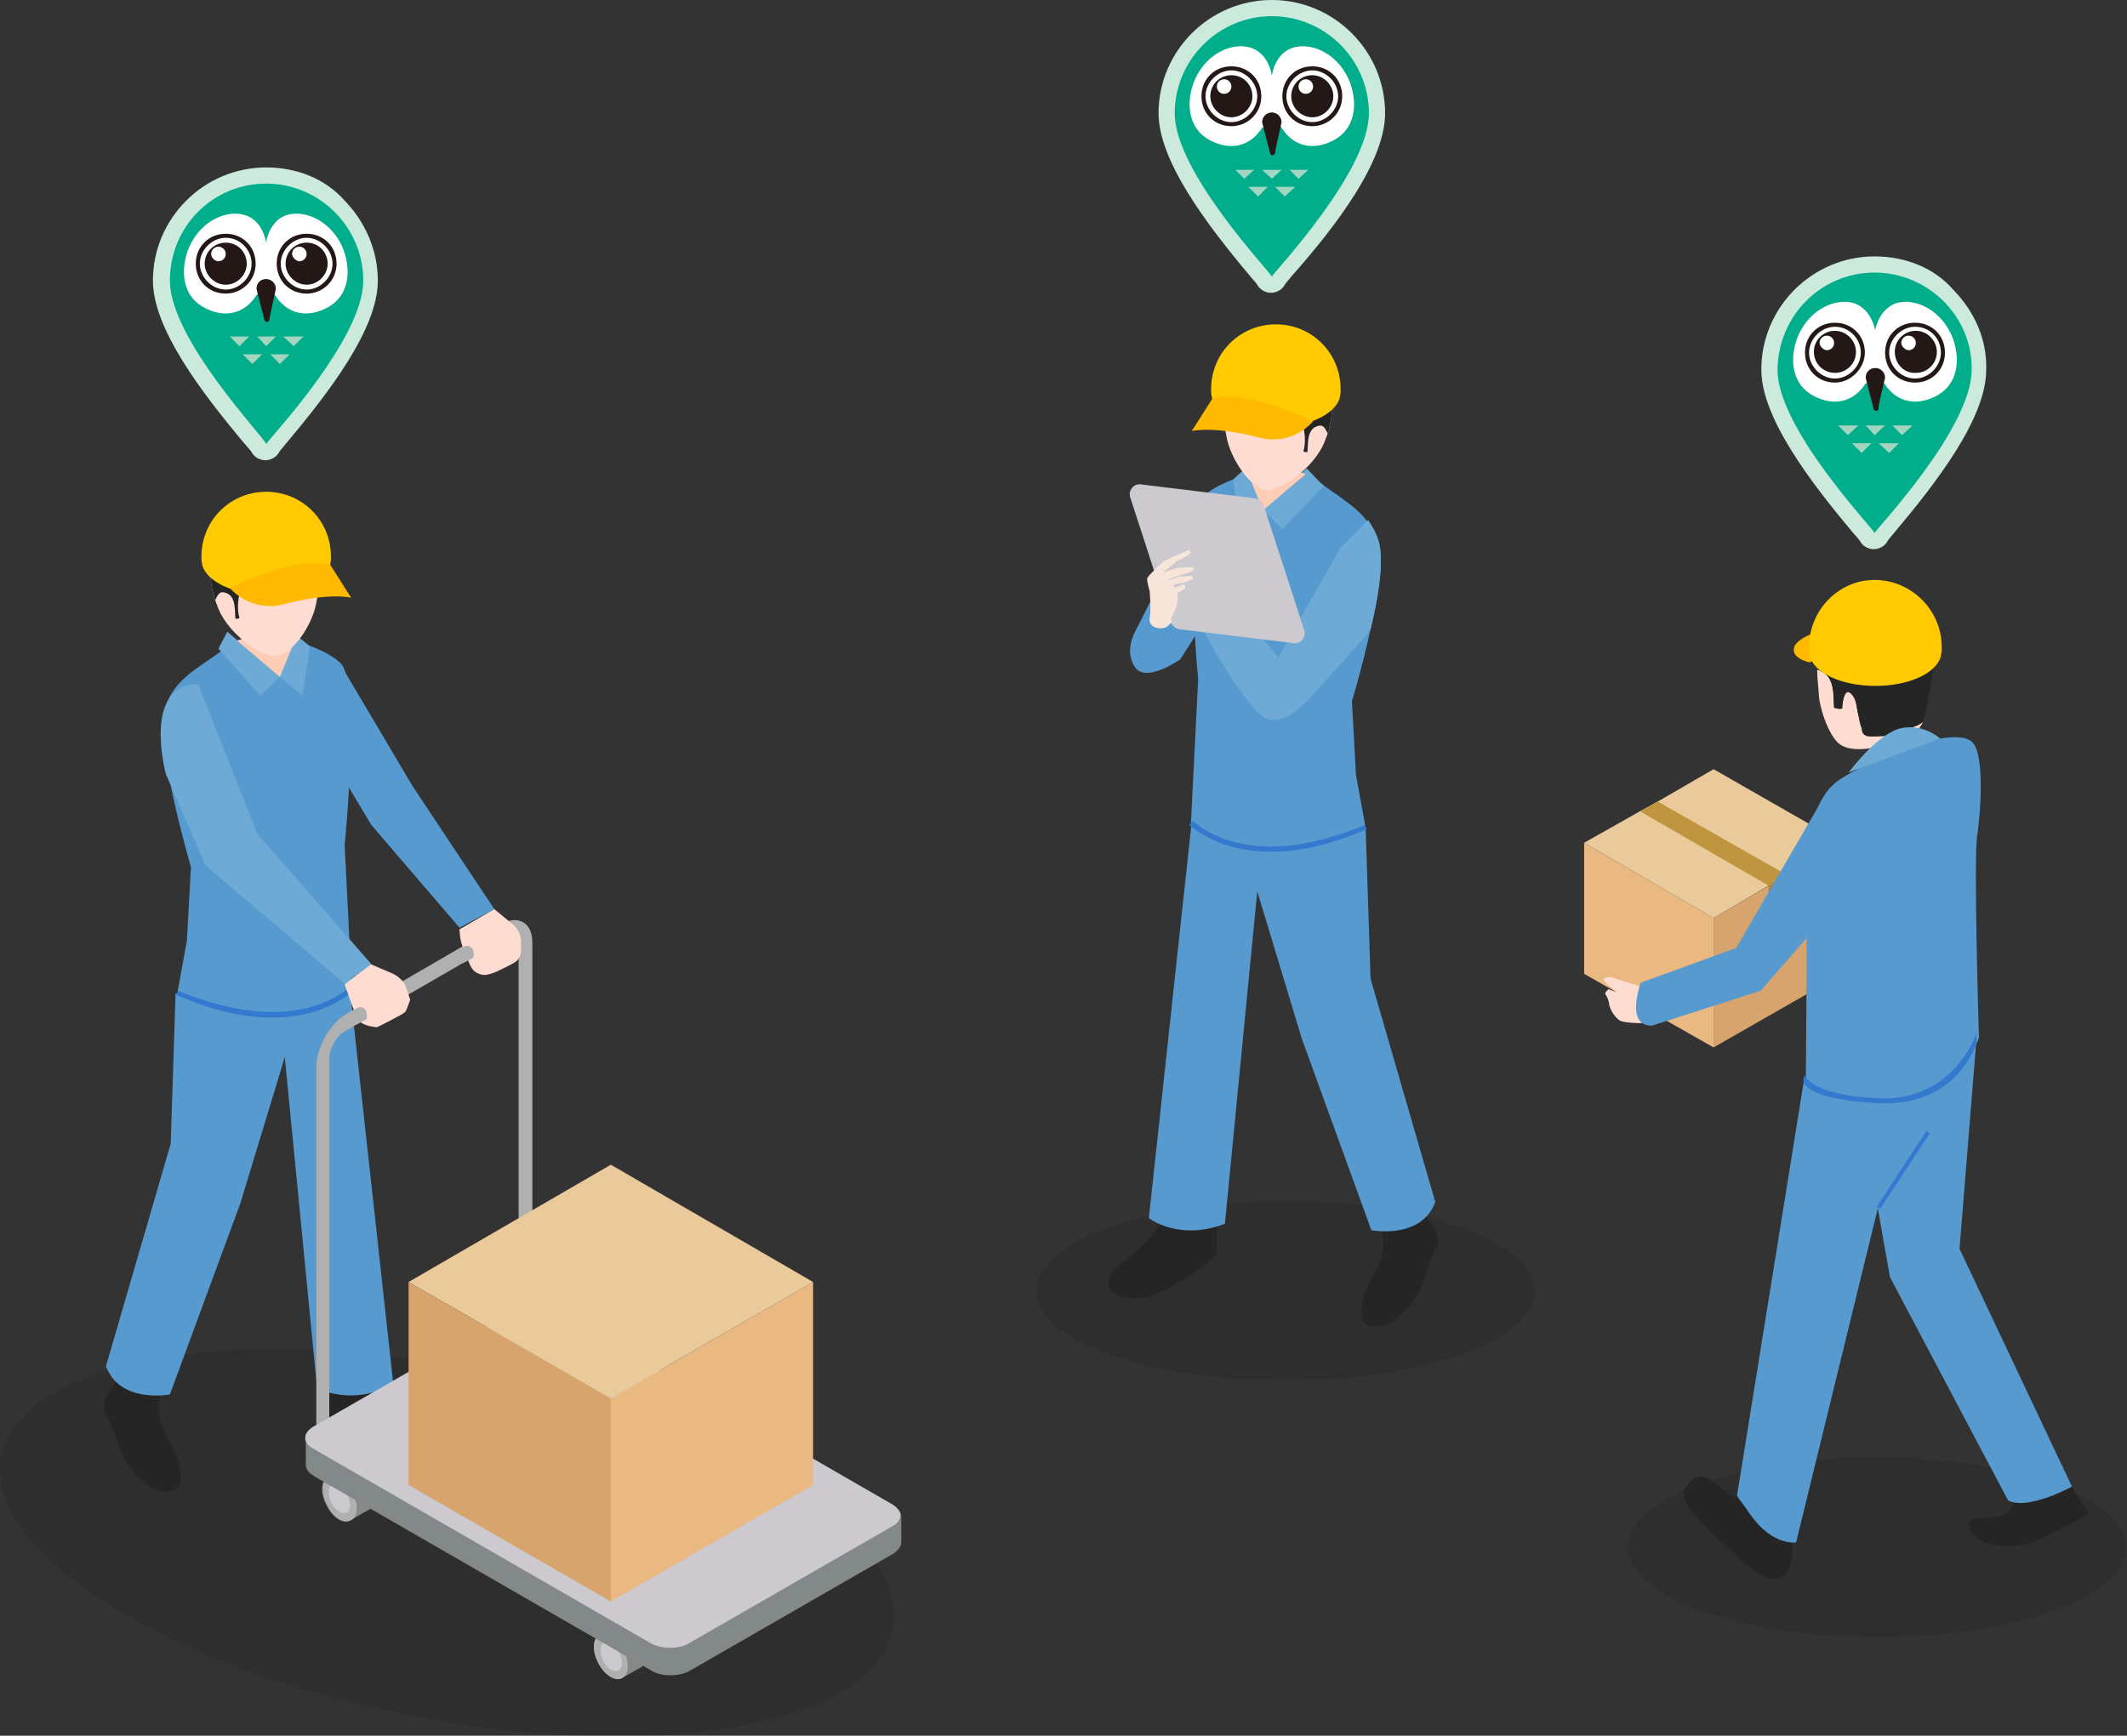 <?xml version="1.0" encoding="utf-8"?>
<!-- Generator: Adobe Illustrator 25.1.0, SVG Export Plug-In . SVG Version: 6.00 Build 0)  -->
<svg version="1.1" id="レイヤー_1" xmlns="http://www.w3.org/2000/svg" xmlns:xlink="http://www.w3.org/1999/xlink" x="0px"
	 y="0px" viewBox="0 0 262.9 214.6" style="enable-background:new 0 0 262.9 214.6;" xml:space="preserve">
<rect x="0" y="0" width="262.9" height="214.6" fill="#333333" stroke="none"/>
<style type="text/css">
	.st0{opacity:0.1;enable-background:new    ;}
	.st1{fill:#252525;}
	.st2{fill:#579ACF;}
	.st3{fill:#3379CF;}
	.st4{fill:#6DABD6;}
	.st5{fill:#FFCCB5;}
	.st6{fill:#FFDCD1;}
	.st7{fill:#FFCB00;}
	.st8{fill:#FFBA00;}
	.st9{fill:#CCC9CF;}
	.st10{fill:#F8E5D9;}
	.st11{fill:#00AE8C;}
	.st12{fill:#CCEADC;}
	.st13{fill:#A3D5C0;}
	.st14{fill:#FFFFFF;}
	.st15{fill:#231815;}
	.st16{fill:#EAC99A;}
	.st17{fill:#EAB881;}
	.st18{fill:#C09540;}
	.st19{fill:#D8A46D;}
	.st20{fill:#B48331;}
	.st21{fill:#838888;}
	.st22{fill:#B0B0B0;}
</style>
<g>
	<g>
		<ellipse class="st0" cx="158.9" cy="159.6" rx="30.8" ry="11.1"/>
		<g>
			<g>
				<path class="st1" d="M143.4,151.4c0,0-1.6,2.3-3.4,3.7c-1.7,1.4-2.8,1.9-3,3.4c-0.3,1.5,2.8,3.1,6.8,1.1c4-2,6.6-4.5,6.6-4.5
					v-4.4L143.4,151.4z"/>
			</g>
			<g>
				<path class="st1" d="M170.5,150.7c0,0,0.7,2.3,0.4,4.1s-2.2,4.3-2.4,5.7c-0.3,1.5-0.6,3.4,1.3,3.5c1.8,0.2,4.3-1.8,5.5-4.2
					s1.2-3.7,1.8-4.7c1.1-1.5,0.5-2.5,0.3-3.1c-0.3-0.5-2.4-3.5-2.4-3.5L170.5,150.7z"/>
			</g>
			<g>
				<path class="st2" d="M142,150.6c0,0,3.7,2.9,9.4,0.7l4-41.1l5.5,18.2l8.6,23.7c0,0,6.2,1.2,7.9-3.5l-8-27.6l-0.6-18.6
					c-11.3,4.5-17.9,2.4-21.6-0.6v0.7L142,150.6z"/>
			</g>
			<g>
				<path class="st2" d="M169.4,77.8c-1,4.6-2.3,8.9-2.3,8.9l0.5,9.1l1.2,6.6c-11.3,4.5-17.9,2.4-21.6-0.6l0.9-17.9
					c0,0-0.4-3.6-0.5-8c0-0.5-0.1-1-0.1-1.5c-0.3-5.5-0.2-11.6,1.2-13c2.7-2.6,10.9-4.7,14-2.1c2.2,1.8,4.8,3.1,6.4,5.3
					c0.7,1,1.3,2.1,1.5,3.5C170.9,70.3,170.3,74.2,169.4,77.8z"/>
			</g>
			<g>
				<path class="st3" d="M157.1,105.3c-4.7,0-7.9-1.5-10.1-3.3l0.4-0.5c3.4,2.8,10,5.2,21.3,0.5l0.2,0.5
					C164.2,104.6,160.3,105.3,157.1,105.3z"/>
			</g>
			<g>
				<polygon class="st4" points="161.5,57.9 156.1,63.1 158.5,65.4 163.6,60.1 				"/>
			</g>
			<g>
				<polygon class="st4" points="156.1,63.1 153.9,57.9 152.4,59.3 153.3,65.4 				"/>
			</g>
			<g>
				<path class="st5" d="M156.1,63.1l-1.8-4.4c0,0,4.7-1,7.1-0.1L156.1,63.1z"/>
			</g>
			<g>
				<path class="st6" d="M164.1,53.6c-0.1,0.2-0.1,0.4-0.2,0.5c-1,3.4-5.4,6.5-7.2,6.5c-2,0-4.6-3.8-5.1-6.6c-0.3-1.7-0.6-3-0.7-4.3
					c-0.1-1,0-2,0.4-3.2c0.5-1.5,1.2-2.7,2.5-3.7c2.8-1.9,9.4,0,10.2,3.5C164.6,49.6,165,50.6,164.1,53.6z"/>
			</g>
			<g>
				<path class="st1" d="M164.1,53.6c-0.3-0.6-0.5-1.2-1.3-0.9c-1.3,0.4-1.1,2.2-1.2,3.2c-0.2,0-0.4,0-0.5-0.1
					c0.3-0.9,0.3-2.9-0.4-3.6c-0.9-1-2.5-0.7-3.8-0.9c-1.1-0.1-2.4-0.3-3.4-0.5c-1.3-0.2-1.7-0.5-2.4-1c-0.1-1,0-2,0.4-3.2
					c0.5-1.5,1.2-2.7,2.5-3.7c2.8-1.9,9.4,0,10.2,3.5C164.6,49.6,165,50.6,164.1,53.6z"/>
			</g>
			<g>
				<path class="st7" d="M157.7,40.1c-4.4,0-8,3.5-8,8c0,0.1,0,0.2,0,0.4c0,0.3,0.1,0.5,0.1,0.7c0.5,2.1,3.8,3.6,7.9,3.6
					s7.3-1.6,7.9-3.6c0-0.3,0.1-0.5,0.1-0.7c0-0.1,0-0.2,0-0.4C165.7,43.7,162.2,40.1,157.7,40.1z"/>
			</g>
			<g>
				<path class="st8" d="M149.9,49.2l-2.6,4.1c0,0,2.6-0.7,8.3,0.8c2.3,0.6,4.6,0,6.3-1.6l0.4-0.4C162.1,52.1,155.1,48.2,149.9,49.2
					z"/>
			</g>
			<g>
				<path class="st2" d="M148.7,61.4l-8.4,16.7c0,0-1.4,2.4,0,4.4c1.4,2,5.6-1,5.6-1l6.5-10.2L148.7,61.4z"/>
			</g>
			<g>
				<path class="st4" d="M169.4,77.8l-0.5,0.7c0,0-4.4,5-7.6,8.4c-3.4,3.4-5.2,1.7-5.2,1.7c-2.8-2.2-7-9.8-8.5-12.8
					c-0.4-0.7-0.6-1.2-0.6-1.2l0.5-0.4l3-2.2l7.5,9.3l7.7-13.6l3.4-3.4c0.7,1,1.3,2.1,1.5,3.5C170.9,70.3,170.3,74.2,169.4,77.8z"/>
			</g>
			<g>
				<path class="st9" d="M159.8,79.5l-14-1.7c-0.5-0.1-0.9-0.4-1.1-0.9l-5-15.4c-0.3-0.9,0.5-1.8,1.4-1.6l14,1.7
					c0.5,0.1,0.9,0.4,1.1,0.9l5,15.4C161.5,78.8,160.7,79.7,159.8,79.5z"/>
			</g>
			<g>
				<g>
					<path class="st10" d="M143.2,70c0,0-1.4,1.3-1.4,1.5c-0.1,0.2,0.3,1.6,0.3,1.6s0.2,2,0,3.3c-0.2,1.3,1.5,1.5,2.1,1.1
						c0.9-0.6,0.5-0.9,0.6-1.2c0.9-1.5,0.8-2.4,0.7-3.2L143.2,70z"/>
				</g>
				<g>
					<path class="st10" d="M142.6,72c0,0-0.5,0-0.6-0.1c-0.2-0.1-0.1-0.6,0.3-1c0.4-0.4,1.5-1.5,1.5-1.5l1.5-0.7l1.7-0.7
						c0,0,0.4,0.3-0.1,0.6c-0.5,0.4-1.4,0.7-1.4,0.7s-1.1,1-1.3,1.1C144,70.5,142.6,72,142.6,72z"/>
				</g>
				<g>
					<path class="st10" d="M143,72.7c0,0-0.4-0.1-0.5-0.5c-0.1-0.4,1.5-1.5,1.5-1.5l1.6-0.5l1.8-0.1c0,0,0.5,0.4-0.5,0.7
						s-1.3,0.4-1.3,0.4l-1.5,0.5l-0.8,1C143.4,72.7,143,72.8,143,72.7z"/>
				</g>
				<g>
					<path class="st10" d="M143.3,73.6c0,0-0.4-0.1-0.5-0.4c-0.1-0.3,1.4-1.4,1.4-1.4l1.5-0.5l1.6-0.1c0,0,0.5,0.4-0.4,0.6
						c-0.8,0.4-1.2,0.3-1.2,0.3l-1.4,0.5l-0.7,0.9C143.7,73.6,143.4,73.7,143.3,73.6z"/>
				</g>
				<g>
					<path class="st10" d="M144.7,74.8c0,0-0.5-0.2-1-0.6s0.1-0.8,0.1-0.8l1-0.6l1.4-0.5c0.1,0,0.1,0,0.2,0s0.1,0.1,0.1,0.3
						c-0.1,0.4-1.1,0.7-1.3,0.9c-0.2,0.1-0.6,0.7-0.6,0.7l0.2,0.3L144.7,74.8z"/>
				</g>
			</g>
		</g>
		<g>
			<g>
				<g>
					<path class="st11" d="M157.2,35.2c-0.4,0-0.7-0.2-0.9-0.6c-0.1-0.2-0.6-0.8-1.1-1.3c-3.3-3.9-11-13-11-19.3c0-7.2,5.8-13,13-13
						s13,5.8,13,13c0,6.4-8.1,16-11.2,19.6c-0.4,0.5-0.8,0.9-0.9,1.1C157.9,35,157.6,35.2,157.2,35.2
						C157.2,35.2,157.2,35.2,157.2,35.2z"/>
					<path class="st12" d="M157.2,2c6.6,0,12,5.4,12,12c0,7.3-11.8,19.7-12,20.2c-0.2-0.6-12-12.9-12-20.2
						C145.2,7.4,150.6,2,157.2,2 M157.2,0c-7.7,0-14,6.3-14,14c0,5.9,6,13.8,11.2,20c0.4,0.5,0.9,1,1,1.2c0.3,0.6,1,1,1.7,1
						c0,0,0,0,0,0c0.7,0,1.4-0.4,1.7-1c0.1-0.2,0.5-0.6,0.8-1C165.1,28,171.2,20,171.2,14C171.2,6.3,164.9,0,157.2,0L157.2,0z"/>
				</g>
			</g>
			<g>
				<g>
					<g>
						<polygon class="st13" points="154.3,23.1 156.7,23.1 155.5,24.3 						"/>
					</g>
					<g>
						<polygon class="st13" points="157.6,23.1 160.1,23.1 158.8,24.3 						"/>
					</g>
				</g>
				<g>
					<polygon class="st13" points="152.7,21 155,21 153.8,22.1 					"/>
				</g>
				<g>
					<polygon class="st13" points="156,21 158.4,21 157.2,22.1 					"/>
				</g>
				<g>
					<polygon class="st13" points="159.4,21 161.7,21 160.5,22.1 					"/>
				</g>
			</g>
			<g>
				<g>
					<g>
						<path class="st14" d="M157.1,12.8c-0.8,4.3-3.7,6.2-7,4.8c-3.4-1.4-3.6-5-2.4-7.8c1.5-3.3,4.7-4.6,6.9-3.9
							C156.8,6.6,157.8,9.4,157.1,12.8z"/>
					</g>
					<g>
						<path class="st14" d="M157.3,12.8c0.8,4.3,3.7,6.2,7,4.8c3.4-1.4,3.6-5,2.4-7.8c-1.5-3.3-4.7-4.6-6.9-3.9
							C157.6,6.6,156.6,9.4,157.3,12.8z"/>
					</g>
				</g>
				<g>
					<path class="st14" d="M154.8,13.7c0-1.3,1-2.3,2.3-2.3s2.3,1,2.3,2.3c0,1.3-1,2.3-2.3,2.3S154.8,15,154.8,13.7z"/>
				</g>
			</g>
			<g>
				<path class="st15" d="M158.4,15.1c0-0.6-0.5-1.2-1.2-1.2c-0.6,0-1.2,0.5-1.2,1.2c0,0.1,1,3.9,1,3.9c0.1,0.1,0.1,0.2,0.3,0.2
					c0.1,0,0.2-0.1,0.3-0.2C157.5,19,158.4,15.2,158.4,15.1z"/>
			</g>
			<g>
				<g>
					<path class="st15" d="M152.2,15.6c-2.1,0-3.7-1.6-3.7-3.7s1.6-3.7,3.7-3.7c2.1,0,3.7,1.6,3.7,3.7S154.2,15.6,152.2,15.6z
						 M152.2,8.7c-1.7,0-3.2,1.5-3.2,3.2s1.5,3.2,3.2,3.2c1.7,0,3.2-1.5,3.2-3.2S153.9,8.7,152.2,8.7z"/>
				</g>
				<g>
					<path class="st15" d="M149.6,11.9c0-1.5,1.2-2.6,2.6-2.6c1.5,0,2.6,1.2,2.6,2.6s-1.2,2.6-2.6,2.6
						C150.8,14.5,149.6,13.3,149.6,11.9z"/>
				</g>
				<g>
					<path class="st14" d="M150.4,10.7c0-0.5,0.4-0.9,0.9-0.9c0.5,0,0.9,0.4,0.9,0.9c0,0.5-0.4,0.9-0.9,0.9
						C150.8,11.6,150.4,11.2,150.4,10.7z"/>
				</g>
			</g>
			<g>
				<g>
					<path class="st15" d="M162.2,15.6c-2.1,0-3.7-1.6-3.7-3.7s1.6-3.7,3.7-3.7s3.7,1.6,3.7,3.7S164.2,15.6,162.2,15.6z M162.2,8.7
						c-1.7,0-3.2,1.5-3.2,3.2s1.5,3.2,3.2,3.2s3.2-1.5,3.2-3.2S163.9,8.7,162.2,8.7z"/>
				</g>
				<g>
					<path class="st15" d="M159.6,11.9c0-1.5,1.2-2.6,2.6-2.6s2.6,1.2,2.6,2.6s-1.2,2.6-2.6,2.6S159.6,13.3,159.6,11.9z"/>
				</g>
				<g>
					<path class="st14" d="M160.5,10.7c0-0.5,0.4-0.9,0.9-0.9s0.9,0.4,0.9,0.9c0,0.5-0.4,0.9-0.9,0.9S160.5,11.2,160.5,10.7z"/>
				</g>
			</g>
		</g>
	</g>
	<g>
		<ellipse class="st0" cx="232" cy="191.3" rx="30.8" ry="11.1"/>
		<g>
			<g>
				<g>
					<polygon class="st16" points="227.7,104.2 220.9,108.2 218.6,109.5 211.8,113.5 195.8,104.2 202.7,100.3 204.9,99.1 
						211.8,95.1 					"/>
				</g>
				<g>
					<polygon class="st17" points="211.8,129.5 211.8,113.5 195.8,104.2 195.8,120.4 					"/>
				</g>
				<g>
					<polygon class="st18" points="220.9,108.2 218.6,109.5 202.7,100.3 204.9,99.1 					"/>
				</g>
				<g>
					<polygon class="st19" points="227.7,104.2 211.8,113.5 211.8,129.5 227.7,120.4 					"/>
				</g>
				<g>
					<polygon class="st20" points="220.9,108.2 218.6,109.5 218.6,111.8 220.9,110.6 					"/>
				</g>
			</g>
			<g>
				<g>
					<path class="st6" d="M226.2,84c0.6,1,0.4,2.4,0.5,3.5c0.4,0.1,0.6,0.2,1,0.1c0-0.7,0.3-3,1.3-1.6c0.5,0.6,0.5,1.7,0.7,2.4
						c0.1,0.5,0.2,1.1,0.4,1.6c0.1,0.6,0.1,0.8,0.7,1c0.6,0.1,1.4,0,2,0c0.9-0.1,1.5-0.5,2.4-0.7c0.9-0.4,1.7-0.4,2.4-1
						c0.1,0,0.1-0.1,0.1-0.1c-0.5,1.2-1.4,1.7-2.8,2.3l0,0c-2.9,1.1-5.7,1.5-7.2,0.7c-1.5-0.7-2.8-4.5-2.9-6.4c0-0.6-0.2-1.8-0.2-3
						C225.3,83,225.9,83.4,226.2,84z"/>
				</g>
				<g>
					<path class="st1" d="M224.6,82.7c0.7,0.4,1.3,0.7,1.6,1.4c0.5,1,0.4,2.4,0.5,3.4c0.4,0.1,0.6,0.2,1,0.1c0-0.7,0.3-3,1.3-1.6
						c0.5,0.6,0.5,1.7,0.7,2.4c0.1,0.5,0.2,1.1,0.4,1.6c0.1,0.6,0.1,0.8,0.7,1c0.6,0.1,1.4,0,2,0c0.9,0,1.5-0.4,2.4-0.7
						c0.9-0.4,1.7-0.4,2.4-1l0.1-0.1c0.1-0.3,0.2-0.6,0.3-1c0.2-1.3,0.7-3.7,0.9-5.2c0.5-3.6-1.7-6-4-7c-2.3-1-4.3-1.6-8.1,0.4
						C224.9,77.4,224.6,80.3,224.6,82.7z"/>
				</g>
			</g>
			<g>
				<path class="st8" d="M223.7,81.9c0,0-2.5-0.5-1.9-2c0.7-1.5,5.2-2.9,9.3-2.3L223.7,81.9z"/>
			</g>
			<g>
				<path class="st7" d="M231.7,71.7c4.5,0,8.3,3.7,8.3,8.3c0,0.1,0,0.2,0,0.4c0,0.3-0.1,0.5-0.1,0.7c-0.5,2.1-3.9,3.7-8.1,3.7
					s-7.6-1.6-8.1-3.7c0-0.3-0.1-0.5-0.1-0.7c0-0.1,0-0.2,0-0.4C223.6,75.5,227.2,71.7,231.7,71.7z"/>
			</g>
			<g>
				<path class="st1" d="M256.1,183.8l2,3.4c0,0-4.1,2.4-7,3.5c-2.9,1.1-7.8,0.3-7.7-2.3c0.1-1.3,3.7-0.1,4.9-1.6
					c1.2-1.5,1.2-2.5,1.2-2.5L256.1,183.8z"/>
			</g>
			<g>
				<path class="st1" d="M221.4,189.6c0,0,0.3,2.1,0,3.4c-0.3,1.4-0.7,2.1-2.1,2.2c-1.4,0.1-3.1-1.4-5.6-3.7
					c-2.3-2.2-6.5-5.7-5.4-7.5c2.4-4.1,4.9,1.8,7.5,1.5L221.4,189.6z"/>
			</g>
			<g>
				<path class="st2" d="M232.7,136.1c-9.3-0.3-9.5-2.8-9.5-2.8s0.2-18.2,0-23c-0.2-4.9,0.5-11.6,4.3-14c3.8-2.4,9.8-4.4,9.8-4.4
					s5.3-1.7,6.6,0c1.4,1.7,0.9,8.7,0.5,11.3c-0.5,2.6,0.2,25.1,0.2,25.1S241.9,136.4,232.7,136.1z"/>
			</g>
			<g>
				<path class="st2" d="M256.1,183.8c0,0-5.5,3-7.9,1.7l-14.6-27.6l-1.5-8.5l-10.1,41.3c0,0-2.9,0.5-5.7-3.5
					c-0.8-1.2-1.4-1.9-1.6-2.3l8.3-51.5c0,0,0.3,2.4,9.5,2.8c9.3,0.4,11.8-7.8,11.8-7.8l-2.1,26L256.1,183.8z"/>
			</g>
			<g>
				
					<rect x="229.6" y="144.3" transform="matrix(0.549 -0.836 0.836 0.549 -14.725 261.926)" class="st3" width="11.2" height="0.5"/>
			</g>
			<g>
				<path class="st4" d="M239.8,91.3c0,0-2.2-2-5.1-1.2c-2.9,0.9-6.2,5.4-6.2,5.4L239.8,91.3z"/>
			</g>
			<g>
				<path class="st3" d="M233.1,136.4c9,0,11.2-7.4,11.2-7.5v-1.2c-0.1,0.4-2.9,8.3-11.8,8.1c-8.7-0.3-9.5-2.9-9.5-2.9l-0.1,0.7
					c0,0.3,0.4,2.4,9.6,2.8C232.8,136.4,233,136.4,233.1,136.4z"/>
			</g>
			<g>
				<path class="st6" d="M202.6,121.9l-3.5-1.1c0,0-1.2,0-0.8,0.5c0.4,0.5,1.6,1.4,1.6,1.4l-1.1-0.4c0,0-0.4,0.4-0.4,0.5
					c0,0.2,0.4,0.5,0.5,1.4c0.2,0.9,0.8,1.6,1.2,1.9c0.4,0.4,2.8,0.4,2.8,0.4L202.6,121.9z"/>
			</g>
			<g>
				<path class="st2" d="M225.8,97.9l-11.2,19.3l-11.8,4.3c0,0-2,5.4,1.4,5.3l13.4-4.3l5.6-6.4L225.8,97.9z"/>
			</g>
		</g>
		<g>
			<g>
				<g>
					<path class="st11" d="M231.7,66.9c-0.4,0-0.7-0.2-0.9-0.6c-0.1-0.2-0.6-0.8-1.1-1.3c-3.3-3.9-11-13-11-19.3c0-7.2,5.8-13,13-13
						c3.5,0,6.8,1.4,9.3,3.9c2.4,2.5,3.7,5.7,3.7,9.1c0,6.4-8.1,16-11.2,19.6c-0.4,0.5-0.8,0.9-0.9,1.1
						C232.5,66.6,232.1,66.9,231.7,66.9C231.7,66.9,231.7,66.9,231.7,66.9z"/>
					<path class="st12" d="M231.7,33.7c6.6,0,12.1,5.4,12,12c0,7.3-11.8,19.7-12,20.2c-0.2-0.6-12-12.9-12-20.2
						C219.8,39,225.1,33.7,231.7,33.7 M231.7,31.7c-7.7,0-14,6.3-14,14c0,5.9,6,13.8,11.2,20c0.4,0.5,0.9,1,1,1.2c0.3,0.6,1,1,1.7,1
						c0,0,0,0,0,0c0.7,0,1.4-0.4,1.7-1c0.1-0.2,0.5-0.6,0.8-1c5.3-6.3,11.4-14.2,11.4-20.2c0.1-3.7-1.4-7.1-4-9.8
						C239.1,33.1,235.5,31.7,231.7,31.7L231.7,31.7z"/>
				</g>
			</g>
			<g>
				<g>
					<g>
						<polygon class="st13" points="228.9,54.8 231.3,54.8 230.1,56 						"/>
					</g>
					<g>
						<polygon class="st13" points="232.2,54.8 234.7,54.8 233.5,56 						"/>
					</g>
				</g>
				<g>
					<polygon class="st13" points="227.2,52.6 229.7,52.6 228.4,53.8 					"/>
				</g>
				<g>
					<polygon class="st13" points="230.6,52.6 233,52.6 231.7,53.8 					"/>
				</g>
				<g>
					<polygon class="st13" points="233.9,52.6 236.4,52.6 235.1,53.8 					"/>
				</g>
			</g>
			<g>
				<g>
					<g>
						<path class="st14" d="M231.7,44.4c-0.8,4.3-3.7,6.2-7,4.8c-3.4-1.4-3.6-5-2.4-7.8c1.5-3.3,4.7-4.6,6.9-3.9
							C231.4,38.3,232.4,41.1,231.7,44.4z"/>
					</g>
					<g>
						<path class="st14" d="M231.8,44.4c0.8,4.3,3.7,6.2,7,4.8c3.4-1.4,3.6-5,2.4-7.8c-1.5-3.3-4.7-4.6-6.9-3.9
							C232.2,38.3,231.1,41.1,231.8,44.4z"/>
					</g>
				</g>
				<g>
					<path class="st14" d="M229.4,45.4c0-1.3,1-2.3,2.3-2.3s2.3,1,2.3,2.3s-1,2.3-2.3,2.3C230.5,47.6,229.4,46.6,229.4,45.4z"/>
				</g>
			</g>
			<g>
				<path class="st15" d="M233,46.7c0-0.6-0.5-1.2-1.2-1.2c-0.7,0-1.2,0.5-1.2,1.2c0,0.1,1,3.9,1,3.9c0.1,0.1,0.1,0.2,0.3,0.2
					c0.2,0,0.2-0.1,0.3-0.2C232,50.6,233,46.8,233,46.7z"/>
			</g>
			<g>
				<g>
					<path class="st15" d="M226.8,47.3c-2.1,0-3.7-1.6-3.7-3.7c0-2.1,1.6-3.7,3.7-3.7s3.7,1.6,3.7,3.7
						C230.5,45.5,228.8,47.3,226.8,47.3z M226.8,40.4c-1.7,0-3.2,1.5-3.2,3.2s1.5,3.2,3.2,3.2c1.7,0,3.2-1.5,3.2-3.2
						S228.6,40.4,226.8,40.4z"/>
				</g>
				<g>
					<path class="st15" d="M224.2,43.5c0-1.5,1.2-2.6,2.6-2.6s2.6,1.2,2.6,2.6c0,1.5-1.2,2.6-2.6,2.6S224.2,45,224.2,43.5z"/>
				</g>
				<g>
					<path class="st14" d="M224.9,42.4c0-0.5,0.4-0.9,0.9-0.9c0.5,0,0.9,0.4,0.9,0.9s-0.4,0.9-0.9,0.9
						C225.4,43.3,224.9,42.8,224.9,42.4z"/>
				</g>
			</g>
			<g>
				<g>
					<path class="st15" d="M236.7,47.3c-2.1,0-3.7-1.6-3.7-3.7c0-2.1,1.6-3.7,3.7-3.7c2.1,0,3.7,1.6,3.7,3.7S238.8,47.3,236.7,47.3z
						 M236.7,40.4c-1.7,0-3.2,1.5-3.2,3.2s1.5,3.2,3.2,3.2s3.2-1.5,3.2-3.2S238.6,40.4,236.7,40.4z"/>
				</g>
				<g>
					<path class="st15" d="M234.2,43.5c0-1.5,1.2-2.6,2.6-2.6s2.6,1.2,2.6,2.6c0,1.5-1.2,2.6-2.6,2.6
						C235.4,46.2,234.2,45,234.2,43.5z"/>
				</g>
				<g>
					<path class="st14" d="M235,42.4c0-0.5,0.4-0.9,0.9-0.9s0.9,0.4,0.9,0.9s-0.4,0.9-0.9,0.9C235.5,43.3,235,42.8,235,42.4z"/>
				</g>
			</g>
		</g>
	</g>
	<g>
		
			<ellipse transform="matrix(0.191 -0.982 0.982 0.191 -142.586 208.537)" class="st0" cx="55.2" cy="190.7" rx="21.8" ry="56.1"/>
		<g>
			<g>
				<g>
					<path class="st11" d="M32.9,55.9c-0.4,0-0.7-0.2-0.9-0.6c-0.1-0.2-0.6-0.8-1.1-1.3c-3.3-3.9-11-13-11-19.3c0-7.2,5.8-13,13-13
						s13,5.8,13,13c0,6.4-8.1,16-11.2,19.6c-0.4,0.5-0.8,0.9-0.9,1.1C33.6,55.7,33.3,55.9,32.9,55.9C32.9,55.9,32.9,55.9,32.9,55.9z
						"/>
					<path class="st12" d="M32.9,22.7c6.6,0,12,5.4,12,12c0,7.3-11.8,19.7-12,20.2C32.8,54.2,21,42,21,34.7
						C21,28,26.3,22.7,32.9,22.7 M32.9,20.7c-7.7,0-14,6.3-14,14c0,5.9,6,13.8,11.2,20c0.4,0.5,0.9,1,1,1.2c0.3,0.6,1,1,1.7,1
						c0,0,0,0,0,0c0.7,0,1.4-0.4,1.7-1c0.1-0.2,0.5-0.6,0.8-1c5.3-6.3,11.4-14.2,11.4-20.2c0-3.7-1.5-7.2-4.1-9.9
						C40.2,22.1,36.7,20.7,32.9,20.7L32.9,20.7z"/>
				</g>
			</g>
			<g>
				<g>
					<g>
						<polygon class="st13" points="30,43.8 32.4,43.8 31.2,45 						"/>
					</g>
					<g>
						<polygon class="st13" points="33.4,43.8 35.8,43.8 34.6,45 						"/>
					</g>
				</g>
				<g>
					<polygon class="st13" points="28.4,41.6 30.8,41.6 29.6,42.8 					"/>
				</g>
				<g>
					<polygon class="st13" points="31.8,41.6 34.1,41.6 32.9,42.8 					"/>
				</g>
				<g>
					<polygon class="st13" points="35,41.6 37.5,41.6 36.3,42.8 					"/>
				</g>
			</g>
			<g>
				<g>
					<g>
						<path class="st14" d="M32.8,33.5c-0.8,4.3-3.7,6.2-7,4.8c-3.4-1.4-3.6-5-2.4-7.8c1.5-3.3,4.7-4.6,6.9-3.9
							C32.5,27.3,33.5,30.1,32.8,33.5z"/>
					</g>
					<g>
						<path class="st14" d="M32.9,33.5c0.8,4.3,3.7,6.2,7,4.8c3.4-1.4,3.6-5,2.4-7.8c-1.5-3.3-4.7-4.6-6.9-3.9
							C33.3,27.3,32.3,30.1,32.9,33.5z"/>
					</g>
				</g>
				<g>
					<path class="st14" d="M30.6,34.4c0-1.3,1-2.3,2.3-2.3c1.3,0,2.3,1,2.3,2.3s-1,2.3-2.3,2.3C31.6,36.6,30.6,35.7,30.6,34.4z"/>
				</g>
			</g>
			<g>
				<path class="st15" d="M34.1,35.7c0-0.6-0.5-1.2-1.2-1.2s-1.2,0.5-1.2,1.2c0,0.1,1,3.9,1,3.9c0.1,0.1,0.1,0.2,0.3,0.2
					c0.1,0,0.2-0.1,0.3-0.2C33.2,39.6,34.1,35.8,34.1,35.7z"/>
			</g>
			<g>
				<g>
					<path class="st15" d="M27.9,36.3c-2.1,0-3.7-1.6-3.7-3.7s1.6-3.7,3.7-3.7s3.7,1.6,3.7,3.7S29.9,36.3,27.9,36.3z M27.9,29.4
						c-1.7,0-3.2,1.5-3.2,3.2s1.5,3.2,3.2,3.2c1.7,0,3.2-1.5,3.2-3.2S29.7,29.4,27.9,29.4z"/>
				</g>
				<g>
					<path class="st15" d="M25.3,32.6c0-1.5,1.2-2.6,2.6-2.6c1.5,0,2.6,1.2,2.6,2.6s-1.2,2.6-2.6,2.6S25.3,34,25.3,32.6z"/>
				</g>
				<g>
					<path class="st14" d="M26.1,31.4c0-0.5,0.4-0.9,0.9-0.9c0.5,0,0.9,0.4,0.9,0.9c0,0.5-0.4,0.9-0.9,0.9
						C26.5,32.3,26.1,31.8,26.1,31.4z"/>
				</g>
			</g>
			<g>
				<g>
					<path class="st15" d="M37.9,36.3c-2.1,0-3.7-1.6-3.7-3.7s1.6-3.7,3.7-3.7c2.1,0,3.7,1.6,3.7,3.7S39.9,36.3,37.9,36.3z
						 M37.9,29.4c-1.7,0-3.2,1.5-3.2,3.2s1.5,3.2,3.2,3.2c1.7,0,3.2-1.5,3.2-3.2S39.6,29.4,37.9,29.4z"/>
				</g>
				<g>
					<path class="st15" d="M35.3,32.6c0-1.5,1.2-2.6,2.6-2.6c1.5,0,2.6,1.2,2.6,2.6s-1.2,2.6-2.6,2.6C36.5,35.2,35.3,34,35.3,32.6z"
						/>
				</g>
				<g>
					<path class="st14" d="M36.1,31.4c0-0.5,0.4-0.9,0.9-0.9c0.5,0,0.9,0.4,0.9,0.9c0,0.5-0.4,0.9-0.9,0.9
						C36.6,32.3,36.1,31.8,36.1,31.4z"/>
				</g>
			</g>
		</g>
		<g>
			<g>
				<path class="st1" d="M47.3,171.8c0,0,1.6,2.3,3.3,3.6c1.7,1.4,2.8,1.9,3,3.4c0.3,1.5-2.8,3.1-6.8,1.1c-4-2-6.6-4.5-6.6-4.5V171
					L47.3,171.8z"/>
			</g>
			<g>
				<path class="st1" d="M20.1,171.1c0,0-0.7,2.3-0.4,4.1s2.2,4.3,2.4,5.7c0.3,1.5,0.6,3.4-1.3,3.5c-1.8,0.2-4.3-1.8-5.5-4.2
					s-1.2-3.6-1.8-4.6c-1.1-1.5-0.5-2.5-0.3-3.1c0.3-0.5,2.4-3.5,2.4-3.5L20.1,171.1z"/>
			</g>
			<g>
				<path class="st2" d="M48.6,171c0,0-3.7,2.9-9.4,0.7l-4-41l-5.5,18.1L21,172.4c0,0-6.2,1.2-7.9-3.5l8-27.5l0.6-18.6
					c11.2,4.5,17.9,2.4,21.6-0.6v0.6L48.6,171z"/>
			</g>
			<g>
				<polygon class="st2" points="42,82 51,97.2 61.1,112.4 56.8,114.7 45.9,102 41.3,94.3 				"/>
			</g>
			<g>
				<g>
					<path class="st21" d="M74,205.7c-0.8-1.5-0.8-3,0-3.5l2.3-1.3c0.8-0.5,2.2,0.3,3,1.7c0.8,1.5,0.8,3,0,3.5l-2.3,1.3
						C76.2,208,74.8,207.2,74,205.7z"/>
				</g>
				<g>
					<path class="st22" d="M77,207.4c0.8-0.5,0.8-2.1,0-3.5c-0.8-1.5-2.2-2.3-3-1.7c-0.8,0.5-0.8,2.1,0,3.5
						C74.8,207.2,76.2,208,77,207.4z"/>
				</g>
				<g>
					<path class="st9" d="M76.5,206.5c0.5-0.4,0.5-1.3,0-2.3c-0.5-0.9-1.4-1.5-1.9-1.1c-0.5,0.4-0.5,1.3,0,2.3
						C75.1,206.4,75.9,206.8,76.5,206.5z"/>
				</g>
			</g>
			<g>
				<g>
					<path class="st21" d="M40.4,186.2c-0.8-1.5-0.8-3,0-3.5l2.3-1.3c0.8-0.5,2.2,0.3,3,1.7c0.8,1.5,0.8,3,0,3.5l-2.3,1.3
						C42.5,188.5,41.2,187.7,40.4,186.2z"/>
				</g>
				<g>
					<path class="st22" d="M43.5,187.9c0.8-0.5,0.8-2.1,0-3.5c-0.8-1.5-2.2-2.3-3-1.7c-0.8,0.5-0.8,2.1,0,3.5
						C41.2,187.7,42.5,188.5,43.5,187.9z"/>
				</g>
				<g>
					<path class="st9" d="M42.9,187c0.5-0.4,0.5-1.3,0-2.3c-0.5-0.9-1.4-1.5-1.9-1.1c-0.5,0.4-0.5,1.3,0,2.3
						C41.5,186.8,42.4,187.3,42.9,187z"/>
				</g>
			</g>
			<g>
				<path class="st22" d="M39,180.5l1.7-1V131c0-1.4,0.9-3,2.1-3.6L62,116.3c1.2-0.6,2.1-0.1,2.1,1.2V166l1.7-1v-48.5
					c0-2.4-1.7-3.4-3.8-2.3l-19.1,11.1c-2.1,1.2-3.8,4.2-3.8,6.6V180.5z"/>
			</g>
			<g>
				<path class="st21" d="M38.7,176.5L64,162c1.3-0.7,3.4-0.7,4.6,0l41.8,24.1c0.6,0.4,1,0.8,1,1.4v3.2c0,0.5-0.4,1-1,1.4
					l-25.2,14.5c-1.3,0.7-3.4,0.7-4.6,0l-41.8-24.1c-0.6-0.4-1-0.8-1-1.4v-3.2C37.7,177.3,38,176.9,38.7,176.5z"/>
			</g>
			<g>
				<path class="st9" d="M38.7,179.1l41.8,24.1c1.3,0.7,3.4,0.7,4.6,0l25.2-14.5c1.3-0.7,1.3-1.9,0-2.7l-41.8-24.1
					c-1.3-0.7-3.4-0.7-4.6,0l-25.2,14.5C37.4,177.2,37.4,178.4,38.7,179.1z"/>
			</g>
			<g>
				<path class="st2" d="M21.9,122.9l1.2-6.6l0.5-9.1c0,0-4-13.7-3.4-18.5c0.6-4.8,4.8-6.2,7.9-8.8c3.1-2.6,11.3-0.5,14,2.1
					c2.5,2.5,0.5,22.5,0.5,22.5l0.9,17.9C39.7,125.4,33.1,127.4,21.9,122.9z"/>
			</g>
			<g>
				<path class="st3" d="M33.6,125.8c4.7,0,7.9-1.5,10.1-3.3l-0.4-0.5c-3.4,2.8-9.9,5.1-21.3,0.5l-0.2,0.5
					C26.5,125.1,30.4,125.8,33.6,125.8z"/>
			</g>
			<g>
				<polygon class="st4" points="28.1,78.1 34.6,83.7 32.2,86 27,80.2 				"/>
			</g>
			<g>
				<polygon class="st4" points="34.6,83.7 36.7,78.6 38.3,79.9 37.4,86 				"/>
			</g>
			<g>
				<path class="st5" d="M34.6,83.7l1.8-4.4c0,0-4.7-1-7.1-0.1L34.6,83.7z"/>
			</g>
			<g>
				<path class="st6" d="M61.1,112.4l2.3,1.9c0.6,0.5,1,1.3,1,2.1v1.2c0,0.5-0.3,1.1-0.8,1.4c-0.7,0.4-1.7,0.9-2.4,1.2
					c-1.1,0.4-1.5,0.5-2.4,0c-0.8-0.5-1-1.9-1.5-2.9s-0.5-2.4-0.5-2.4L61.1,112.4z"/>
			</g>
			<g>
				<path class="st22" d="M57.2,119.1l1.3-0.7c0,0,0.4-1.4-0.9-1.5l-1.3,0.7L57.2,119.1z"/>
			</g>
			<g>
				<path class="st6" d="M45.8,119.2l2.8,1.2c0.8,0.4,1.5,1.1,1.7,2l0.4,1.2c0,0-0.4,1.2-0.6,1.5c-0.4,0.4-3.5,1.9-3.5,1.9
					s-1.8-0.1-2.3-0.9c-0.5-0.8-1.7-4.4-1.7-4.4L45.8,119.2z"/>
			</g>
			<g>
				<path class="st22" d="M44,126.7l1.3-0.7c0,0,0.4-1.4-0.9-1.5l-1.3,0.7L44,126.7z"/>
			</g>
			<g>
				<path class="st4" d="M24.5,84.6l7.3,18.5l14.1,16.1l-3.3,2.4L25.4,107l-4.9-11.3C20.5,95.7,17.5,84.6,24.5,84.6z"/>
			</g>
			<g>
				<path class="st6" d="M26.6,74.2c0.1,0.2,0.1,0.4,0.2,0.5c1,3.4,5.4,6.5,7.2,6.4c2,0,4.6-3.7,5.1-6.6c0.3-1.7,0.6-3,0.7-4.3
					c0.1-1,0-2-0.4-3.2c-0.5-1.5-1.2-2.7-2.5-3.7c-2.8-1.9-9.4,0-10.1,3.5C26,70.3,25.7,71.3,26.6,74.2z"/>
			</g>
			<g>
				<path class="st1" d="M26.6,74.2c0.3-0.6,0.5-1.2,1.3-0.9c1.3,0.4,1.1,2.2,1.2,3.2c0.2,0,0.4,0,0.5-0.1c-0.3-0.9-0.3-2.9,0.4-3.6
					c0.9-1,2.5-0.7,3.8-0.9c1.1-0.1,2.4-0.3,3.4-0.5c1.3-0.2,1.7-0.5,2.4-1c0.1-1,0-2-0.4-3.2c-0.5-1.5-1.2-2.7-2.5-3.7
					c-2.8-1.9-9.4,0-10.1,3.5C26,70.3,25.7,71.3,26.6,74.2z"/>
			</g>
			<g>
				<path class="st7" d="M32.9,60.8c4.4,0,8,3.5,8,8c0,0.1,0,0.2,0,0.4c0,0.3-0.1,0.5-0.1,0.7c-0.5,2.1-3.8,3.6-7.9,3.6
					s-7.3-1.6-7.9-3.6c0-0.3-0.1-0.5-0.1-0.7c0-0.1,0-0.2,0-0.4C24.9,64.3,28.5,60.8,32.9,60.8z"/>
			</g>
			<g>
				<path class="st8" d="M40.8,69.8l2.6,4.1c0,0-2.6-0.7-8.3,0.8c-2.2,0.6-4.6,0-6.3-1.6l-0.4-0.4C28.6,72.7,35.6,68.8,40.8,69.8z"
					/>
			</g>
			<g>
				<g>
					<polygon class="st17" points="100.5,158.5 100.5,158.5 100.5,183.6 75.5,198 75.5,172.9 					"/>
				</g>
				<g>
					<polygon class="st16" points="100.5,158.5 100.5,158.5 75.5,144 					"/>
				</g>
				<g>
					<path class="st16" d="M50.5,158.5L75.5,144L50.5,158.5z"/>
				</g>
				<g>
					<polygon class="st16" points="50.5,158.5 75.5,144 100.5,158.5 75.5,172.9 					"/>
				</g>
				<g>
					<path class="st19" d="M50.5,158.5L50.5,158.5L50.5,158.5z"/>
				</g>
				<g>
					<polygon class="st19" points="75.5,172.9 75.5,198 50.5,183.6 50.5,158.5 50.5,158.5 					"/>
				</g>
			</g>
		</g>
	</g>
</g>
</svg>
